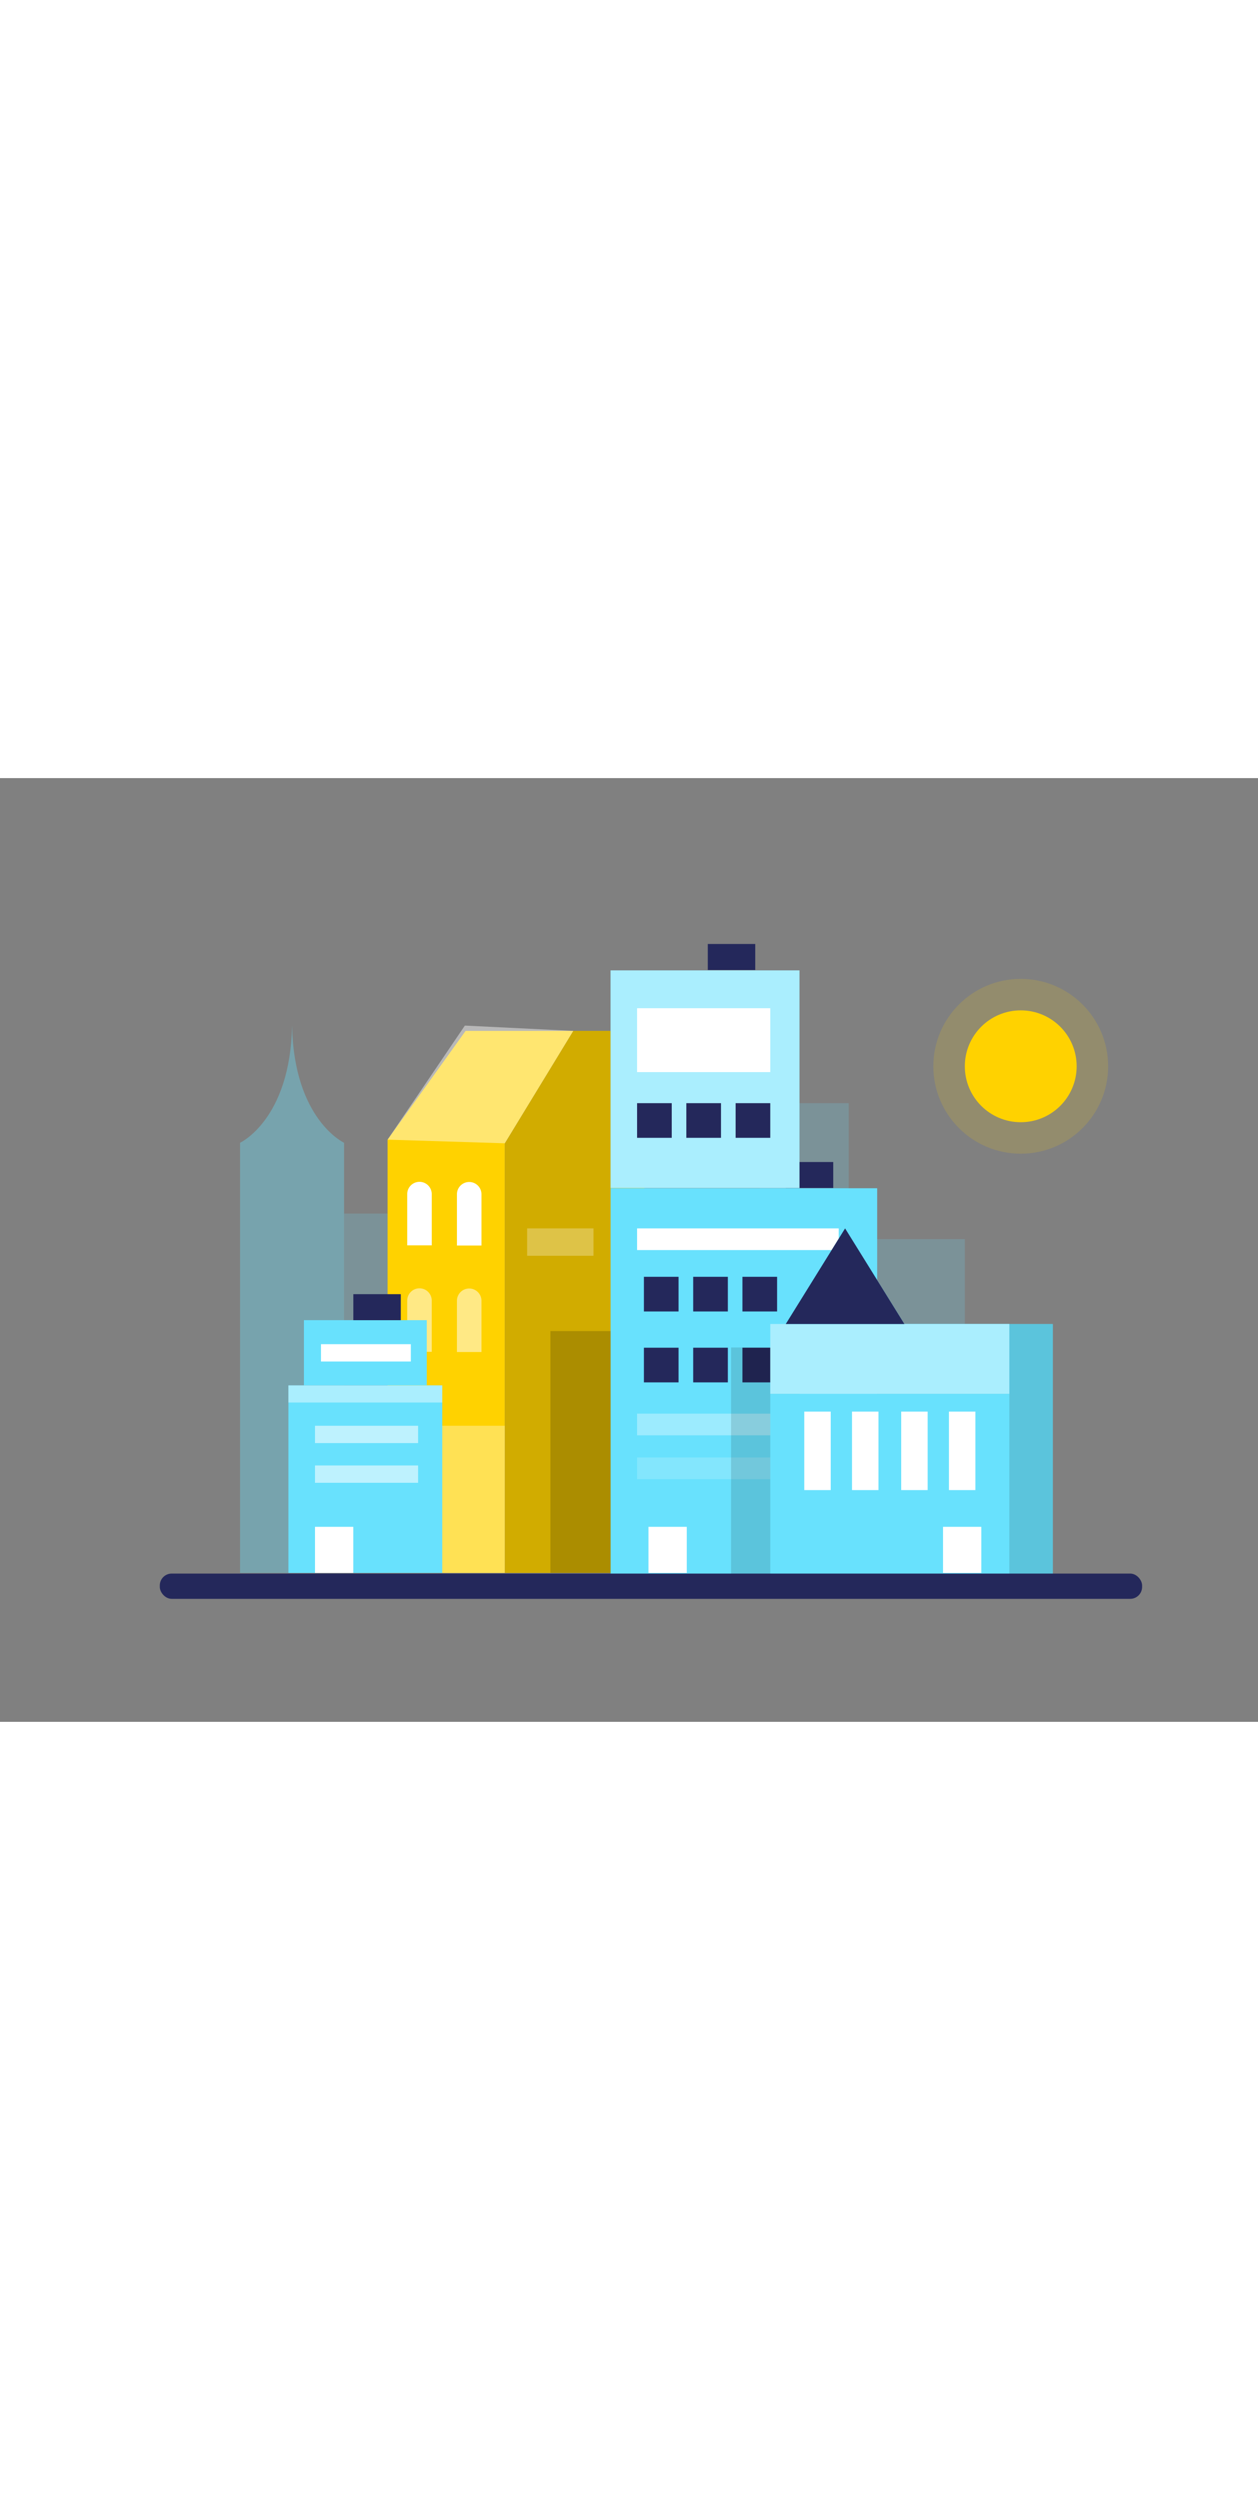 <svg id="Layer_1" data-name="Layer 1" xmlns="http://www.w3.org/2000/svg" viewBox="0 0 400 300" data-imageid="city-buildings-two-color-b478d" imageName="City buildings" class="illustrations_image" style="width: 151px;"><rect x="0" y="0" width="400" height="300" fill="#808080" stroke="none"/><polygon points="258.76 173.53 258.76 195.77 258.76 253.13 334.77 253.13 334.77 195.77 334.77 173.53 258.76 173.53" fill="#68e1fd" class="target-color"/><polygon points="258.76 173.53 258.76 195.77 258.76 253.13 334.77 253.13 334.77 195.77 334.77 173.53 258.76 173.53" opacity="0.13"/><rect x="109.4" y="138.43" width="26.29" height="92.83" fill="#68e1fd" opacity="0.19" class="target-color"/><rect x="241.59" y="103.33" width="28.28" height="100.08" fill="#68e1fd" opacity="0.19" class="target-color"/><rect x="276.64" y="146.55" width="30.14" height="100.08" fill="#68e1fd" opacity="0.19" class="target-color"/><path d="M92.87,78.67c-.58,29.88-16.54,37.25-16.54,37.25V252.66H109.4V115.92S93.45,108.55,92.87,78.67Z" fill="#68e1fd" opacity="0.36" class="target-color"/><polygon points="148.04 80.36 123.24 114.93 123.24 252.66 160.52 252.66 160.52 116.09 182.29 80.36 148.04 80.36" fill="#ffd200"/><polygon points="182.29 80.36 204.9 80.36 204.9 252.66 160.52 252.66 160.52 116.09 182.29 80.36" fill="#ffd200"/><polygon points="182.29 80.36 204.9 80.36 204.9 252.66 160.52 252.66 160.52 116.09 182.29 80.36" opacity="0.18"/><circle cx="324.56" cy="91.61" r="17.78" fill="#ffd200"/><circle cx="324.56" cy="91.61" r="27.79" fill="#ffd200" opacity="0.15"/><path d="M149.19,128.39h0a3.9,3.9,0,0,1,3.9,3.9v16.29a0,0,0,0,1,0,0h-7.8a0,0,0,0,1,0,0V132.29A3.9,3.9,0,0,1,149.19,128.39Z" fill="#fff"/><path d="M133.38,128.34h0a3.9,3.9,0,0,1,3.9,3.9v16.29a0,0,0,0,1,0,0h-7.8a0,0,0,0,1,0,0V132.24a3.9,3.9,0,0,1,3.9-3.9Z" fill="#fff"/><path d="M149.19,162.25h0a3.9,3.9,0,0,1,3.9,3.9v16.29a0,0,0,0,1,0,0h-7.8a0,0,0,0,1,0,0V166.14A3.9,3.9,0,0,1,149.19,162.25Z" fill="#fff" opacity="0.52"/><path d="M133.38,162.19h0a3.9,3.9,0,0,1,3.9,3.9v16.29a0,0,0,0,1,0,0h-7.8a0,0,0,0,1,0,0V166.09a3.9,3.9,0,0,1,3.9-3.9Z" fill="#fff" opacity="0.52"/><rect x="91.71" y="193.05" width="48.92" height="59.61" fill="#68e1fd" class="target-color"/><rect x="96.64" y="172.31" width="39.06" height="20.73" fill="#68e1fd" class="target-color"/><rect x="91.71" y="193.05" width="48.92" height="5.44" fill="#fff" opacity="0.44"/><rect x="112.35" y="164.05" width="15.09" height="8.27" fill="#24285b"/><rect x="225.05" y="52.73" width="15.09" height="8.27" fill="#24285b"/><rect x="249.85" y="122.04" width="15.09" height="8.27" fill="#24285b"/><rect x="194.15" y="61.12" width="60.05" height="69.19" fill="#68e1fd" class="target-color"/><rect x="194.15" y="61.12" width="60.05" height="69.19" fill="#fff" opacity="0.44"/><rect x="194.15" y="130.38" width="84.76" height="122.75" fill="#68e1fd" class="target-color"/><rect x="202.57" y="202.03" width="64.11" height="6.89" fill="#fff" opacity="0.34"/><rect x="202.57" y="215.96" width="64.11" height="6.89" fill="#fff" opacity="0.18"/><rect x="204.74" y="158.53" width="11.02" height="11.02" fill="#24285b"/><rect x="220.41" y="158.53" width="11.02" height="11.02" fill="#24285b"/><rect x="236.07" y="158.53" width="11.02" height="11.02" fill="#24285b"/><rect x="204.74" y="181.07" width="11.02" height="11.02" fill="#24285b"/><rect x="220.41" y="181.07" width="11.02" height="11.02" fill="#24285b"/><rect x="236.07" y="181.07" width="11.02" height="11.02" fill="#24285b"/><rect x="232.45" y="181" width="21.76" height="72.13" opacity="0.13"/><polygon points="123.24 114.93 160.52 116.09 182.29 80.36 147.81 78.67 123.24 114.93" fill="#fff" opacity="0.44"/><rect x="244.92" y="173.53" width="76.01" height="22.24" fill="#68e1fd" class="target-color"/><rect x="244.92" y="173.53" width="76.01" height="22.24" fill="#fff" opacity="0.44"/><rect x="244.92" y="195.77" width="76.01" height="57.36" fill="#68e1fd" class="target-color"/><rect x="202.57" y="73.15" width="42.35" height="20.31" fill="#fff"/><rect x="202.57" y="103.33" width="11.02" height="11.02" fill="#24285b"/><rect x="218.23" y="103.33" width="11.02" height="11.02" fill="#24285b"/><rect x="233.9" y="103.33" width="11.02" height="11.02" fill="#24285b"/><rect x="167.61" y="143.14" width="21.1" height="8.7" fill="#fff" opacity="0.28"/><rect x="100.16" y="238.01" width="12.18" height="14.65" fill="#fff"/><rect x="206.19" y="238.01" width="12.18" height="14.65" fill="#fff"/><rect x="299.85" y="238.01" width="12.18" height="14.65" fill="#fff"/><rect x="100.16" y="205.88" width="32.78" height="5.51" fill="#fff" opacity="0.57"/><rect x="102.06" y="179.95" width="28.57" height="5.51" fill="#fff"/><rect x="100.16" y="218.5" width="32.78" height="5.51" fill="#fff" opacity="0.57"/><rect x="140.63" y="205.88" width="19.88" height="46.78" fill="#fff" opacity="0.33"/><rect x="175.01" y="175.78" width="19.15" height="76.88" opacity="0.18"/><rect x="255.73" y="201.38" width="8.41" height="24.95" fill="#fff"/><rect x="270.91" y="201.38" width="8.41" height="24.95" fill="#fff"/><rect x="286.55" y="201.38" width="8.41" height="24.95" fill="#fff"/><rect x="301.73" y="201.38" width="8.41" height="24.95" fill="#fff"/><rect x="202.57" y="143.14" width="64.11" height="6.89" fill="#fff"/><polygon points="287.57 173.53 268.71 143.14 249.85 173.53 287.57 173.53" fill="#68e1fd" class="target-color"/><polygon points="287.57 173.53 268.71 143.14 249.85 173.53 287.57 173.53" fill="#24285b"/><rect x="50.81" y="252.87" width="312.34" height="8.03" rx="3.78" fill="#24285b"/></svg>